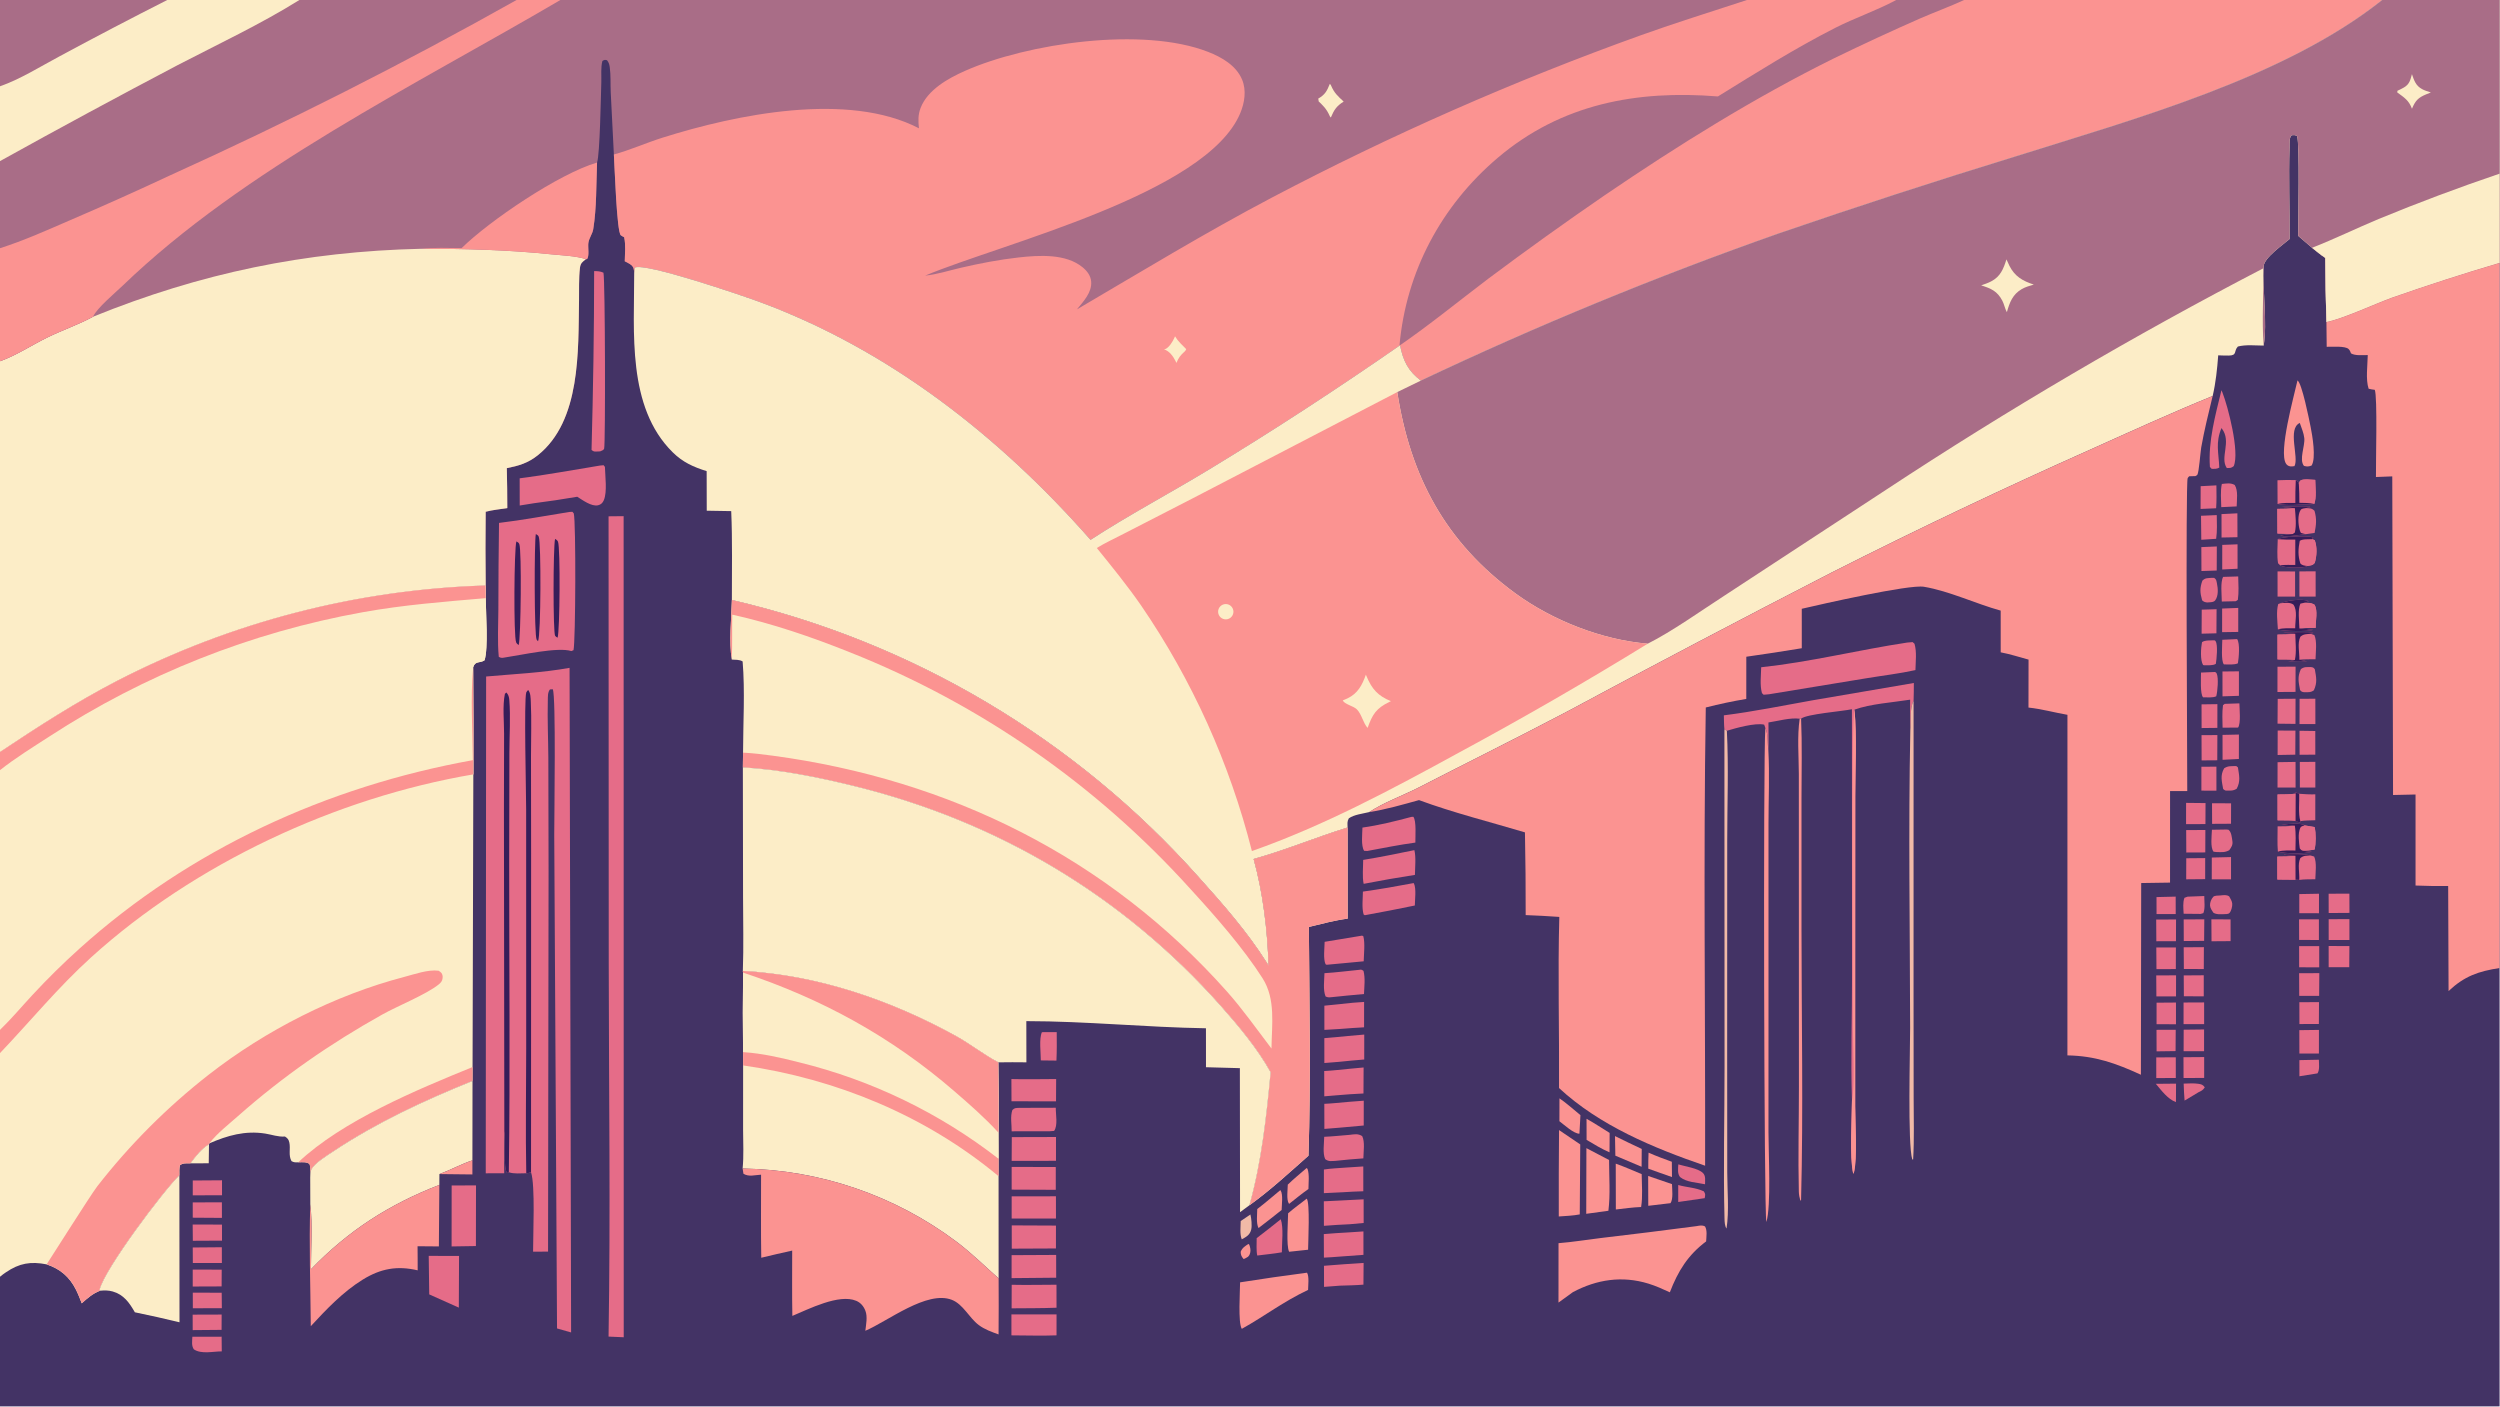 <?xml version="1.0" encoding="UTF-8"?> <svg xmlns="http://www.w3.org/2000/svg" xmlns:xlink="http://www.w3.org/1999/xlink" width="3839" height="2160" viewBox="0 0 3839 2160"><path fill="#433365" transform="matrix(2.109 0 0 2.109 6.10352e-05 0)" d="M0 0L121.787 0L217.986 0L376.111 0L408.023 0L1271.99 0L1380.65 0L1430.12 0L1734.53 0L1820 0L1820 126.443L1820 191.427L1820 704.835L1820 1024L0 1024L0 929.631L0 766.777L0 749.867L0 560.754L0 547.575L0 263.001L0 180.731L0 117.298L0 62.835L0 0Z"></path><path fill="#A96D87" transform="matrix(2.109 0 0 2.109 6.10352e-05 0)" d="M0 0L121.787 0L217.986 0L376.111 0L408.023 0L1271.99 0L1380.65 0L1430.12 0L1734.53 0C1663.35 56.675 1554.1 86.61 1467.71 113.845C1409.75 131.626 1352.08 150.376 1294.74 170.089C1206.23 201.238 1119.39 236.959 1034.58 277.107C1025.35 270.291 1021.55 262.477 1019.41 251.373C973.618 283.105 927.547 313.242 879.894 342.096C851.463 359.31 821.898 374.94 794.049 393.047C727.753 317.66 646.796 254.126 551.768 219.36C540.511 215.241 470.182 191.122 462.224 194.814L461.765 198.614C461.692 197.562 461.591 196.519 461.328 195.494C460.641 192.81 457.152 191.433 454.899 190.232C455.008 184.565 455.695 178.266 454.441 172.72C453.641 172.297 452.742 171.874 452.029 171.316C449.038 168.968 447.512 120.554 446.974 112.489L444.689 67.352C444.396 61.279 444.803 54.783 443.956 48.803C443.681 46.86 443.234 45.398 441.986 43.866C440.184 43.429 440.251 43.488 438.619 44.393C437.341 49.138 438.002 54.97 437.83 59.902C437.506 69.19 436.82 112.565 434.727 118.344C434.073 134.187 434.482 151.217 431.951 166.829C431.369 170.426 428.91 173.22 428.392 176.949C427.962 180.048 429.29 186.653 427.35 188.69L426.59 188.711C424.104 190.682 422.69 191.557 422.281 194.966C421.337 202.837 421.741 211.072 421.596 219.005C420.934 255.295 423.06 306.316 391.642 331.429C384.481 337.154 377.754 339.143 369.015 340.865C369.171 350.561 369.453 360.275 369.374 369.972C364.169 370.759 358.719 371.275 353.63 372.606C353.434 390.512 353.442 408.419 353.653 426.325C260.194 429.17 168.55 452.858 85.413 495.66C55.613 511.11 27.863 528.954 0 547.575L0 263.001L0 180.731L0 117.298L0 62.835L0 0Z"></path><path fill="#FB9391" transform="matrix(2.109 0 0 2.109 6.10352e-05 0)" d="M1271.99 0L1380.65 0L1430.12 0L1734.53 0C1663.35 56.675 1554.1 86.61 1467.71 113.845C1409.75 131.626 1352.08 150.376 1294.74 170.089C1206.23 201.238 1119.39 236.959 1034.58 277.107C1025.35 270.291 1021.55 262.477 1019.41 251.373C973.618 283.105 927.547 313.242 879.894 342.096C851.463 359.31 821.898 374.94 794.049 393.047C727.753 317.66 646.796 254.126 551.768 219.36C540.511 215.241 470.182 191.122 462.224 194.814L461.765 198.614C461.692 197.562 461.591 196.519 461.328 195.494C460.641 192.81 457.152 191.433 454.899 190.232C455.008 184.565 455.695 178.266 454.441 172.72C453.641 172.297 452.742 171.874 452.029 171.316C449.038 168.968 447.512 120.554 446.974 112.489C458.917 109.206 470.617 103.961 482.498 100.213C536.208 83.272 617.454 66.571 669.096 93.416C668.542 88.161 668.382 83.565 670.32 78.559C675.411 65.406 690.275 57.08 702.576 51.632C748.105 31.467 832.001 19.166 879.634 37.773C889.574 41.656 900.08 47.677 904.394 57.969C907.665 65.773 906.21 74.883 903.03 82.465C878.422 141.149 729.169 177.376 673.619 200.683C682.236 199.834 690.957 196.979 699.401 195.023C713.383 191.784 727.639 189.01 741.914 187.431C756.665 185.799 776.069 184.618 788.233 194.586C791.476 197.244 794.119 200.651 794.5 204.959C795.201 212.891 788.747 219.609 784.12 225.271C831.251 197.643 877.63 169.375 926.018 143.897C1012.8 98.257 1102.65 58.728 1194.93 25.599C1220.4 16.443 1246.3 8.492 1271.99 0Z"></path><path fill="#A96D87" transform="matrix(2.109 0 0 2.109 6.10352e-05 0)" d="M1380.65 0L1430.12 0C1419.71 4.782 1408.88 8.752 1398.35 13.304C1377.2 22.608 1356.22 32.318 1335.44 42.428C1277.32 71.162 1221.52 105.977 1167.98 142.465C1139.45 162.053 1111.31 182.221 1083.6 202.956C1062.14 219.214 1041.15 236.394 1018.98 251.663C1023.74 197.808 1049.52 149.711 1090.54 114.893C1136.85 75.584 1191.85 65.471 1250.85 70.219C1279.01 52.804 1306.62 35.384 1336.2 20.32C1350.45 13.063 1365.85 7.883 1379.92 0.393L1380.65 0Z"></path><path fill="#FCEDC7" transform="matrix(2.109 0 0 2.109 6.10352e-05 0)" d="M855.561 244.866C857.782 248.619 860.689 251.108 863.697 254.193C863.423 254.875 863.157 255.416 862.596 255.912C859.55 258.606 858.146 260.443 856.584 264.238C856.362 263.769 856.141 263.299 855.906 262.836C854.114 259.3 851.453 255.63 847.611 254.392L848.422 254.297L847.826 254.773L847.701 254.403C847.868 254.367 848.042 254.354 848.202 254.295C851.239 253.186 853.944 248.577 855.173 245.773L855.561 244.866Z"></path><path fill="#FCEDC7" transform="matrix(2.109 0 0 2.109 6.10352e-05 0)" d="M306.568 181.138C338.614 181.132 369.689 181.879 401.613 185.197C409.452 186.012 419.194 186.288 426.59 188.711C424.104 190.682 422.69 191.557 422.281 194.966C421.337 202.837 421.741 211.072 421.596 219.005C420.934 255.295 423.06 306.316 391.642 331.429C384.481 337.154 377.754 339.143 369.015 340.865C369.171 350.561 369.453 360.275 369.374 369.972C364.169 370.759 358.719 371.275 353.63 372.606C353.434 390.512 353.442 408.419 353.653 426.325C260.194 429.17 168.55 452.858 85.413 495.66C55.613 511.11 27.863 528.954 0 547.575L0 263.001C11.508 258.969 23.531 251.019 34.633 245.62C45.49 240.339 57.202 236.289 67.785 230.596C146.042 198.863 222.079 183.078 306.568 181.138Z"></path><path fill="#A96D87" transform="matrix(2.109 0 0 2.109 6.10352e-05 0)" d="M0 0L121.787 0L217.986 0L376.111 0L408.023 0C302.242 62.114 177.739 122.794 89.234 208.071C84.242 212.881 70.261 224.56 67.785 230.596C57.202 236.289 45.49 240.339 34.633 245.62C23.531 251.019 11.508 258.969 0 263.001L0 180.731L0 117.298L0 62.835L0 0Z"></path><path fill="#FB9391" transform="matrix(2.109 0 0 2.109 6.10352e-05 0)" d="M376.111 0L408.023 0C302.242 62.114 177.739 122.794 89.234 208.071C84.242 212.881 70.261 224.56 67.785 230.596C57.202 236.289 45.49 240.339 34.633 245.62C23.531 251.019 11.508 258.969 0 263.001L0 180.731C17.483 175.149 34.404 167.532 51.228 160.251C75.654 149.768 99.908 138.888 123.981 127.616C209.835 88.755 293.958 46.176 376.111 0Z"></path><path fill="#FCEDC7" transform="matrix(2.109 0 0 2.109 6.10352e-05 0)" d="M0 0L121.787 0L217.986 0C189.813 17.584 158.916 32.075 129.41 47.386C86.013 70.204 42.873 93.509 0 117.298L0 62.835L0 0Z"></path><path fill="#A96D87" transform="matrix(2.109 0 0 2.109 6.10352e-05 0)" d="M0 0L121.787 0C95.466 13.335 69.317 27.007 43.347 41.013C29.435 48.422 14.875 57.633 0 62.835L0 0Z"></path><path fill="#FB9391" transform="matrix(2.109 0 0 2.109 6.10352e-05 0)" d="M336.108 180.662C356.246 160.827 406.919 126.477 434.727 118.344C434.073 134.187 434.482 151.217 431.951 166.829C431.369 170.426 428.91 173.22 428.392 176.949C427.962 180.048 429.29 186.653 427.35 188.69L426.59 188.711C419.194 186.288 409.452 186.012 401.613 185.197C369.689 181.879 338.614 181.132 306.568 181.138C316.29 180.094 326.334 180.611 336.108 180.662Z"></path><path fill="#FCEDC7" transform="matrix(2.109 0 0 2.109 6.10352e-05 0)" d="M968.261 61.089C968.905 61.723 968.859 61.53 969.136 62.194C971.409 67.651 974.082 70.008 978.346 73.945C973.139 77.278 971.423 79.872 969.02 85.544C968.373 84.883 968.475 85.122 968.174 84.429C965.935 79.266 963.109 76.538 959.039 72.812L960.211 73.85L959.833 71.805C964.764 68.943 966.178 66.297 968.261 61.089Z"></path><path fill="#FCEDC7" transform="matrix(2.109 0 0 2.109 6.10352e-05 0)" d="M1734.53 0L1820 0L1820 126.443L1820 191.427C1793.74 199.208 1767.68 207.631 1741.84 216.687C1728.99 221.334 1705.75 232.216 1693.91 234.499C1693.4 218.922 1693.11 203.339 1693.05 187.754C1689.67 185.573 1686.58 182.932 1683.44 180.422L1673.37 171.779C1673.32 160.586 1674.58 105.336 1672.54 99.092C1670.99 98.197 1670.4 98.375 1668.64 98.434C1666.62 100.338 1667.13 104.278 1667.05 107.061C1666.37 129.338 1667.2 151.761 1667.08 174.061C1662.5 178.023 1648.51 187.7 1648.19 193.866C1647.27 211.425 1651.01 234.944 1648.22 251.626C1642.36 251.583 1635.06 250.809 1629.44 252.317C1626.3 255.58 1629.13 258.789 1622.9 258.897C1620.31 258.942 1617.71 258.827 1615.12 258.727C1614.37 268.6 1613.35 278.676 1611.08 288.329C1581.28 300.499 1551.79 313.969 1522.42 327.163C1458.88 355.471 1396.03 385.328 1333.95 416.706C1269.23 450.001 1204.8 483.867 1140.68 518.3C1105.16 536.995 1069.09 554.847 1033.38 573.203C1021.73 579.188 1007.72 584.153 996.931 591.294C992.252 592.474 985.956 593.091 982.09 595.858C980.759 598.235 981.147 599.824 981.218 602.516C958.213 609.622 936.061 618.992 912.798 625.441C919.598 650.068 922.914 677.571 923.637 703.026C923.212 702.324 922.78 701.626 922.34 700.933C908.245 678.584 890.315 658.177 872.701 638.57C782.964 537.859 664.26 467.404 532.887 436.877C532.859 415.342 533.343 393.667 532.415 372.153L514.591 371.848L514.532 343.05C504.833 340.002 497.195 336.627 489.778 329.302C456.339 296.275 461.862 241.544 461.765 198.614L462.224 194.814C470.182 191.122 540.511 215.241 551.768 219.36C646.796 254.126 727.753 317.66 794.049 393.047C821.898 374.94 851.463 359.31 879.894 342.096C927.547 313.242 973.618 283.105 1019.41 251.373C1021.55 262.477 1025.35 270.291 1034.58 277.107C1119.39 236.959 1206.23 201.238 1294.74 170.089C1352.08 150.376 1409.75 131.626 1467.71 113.845C1554.1 86.61 1663.35 56.675 1734.53 0Z"></path><path fill="#A96D87" transform="matrix(2.109 0 0 2.109 6.10352e-05 0)" d="M1734.53 0L1820 0L1820 126.443L1820 191.427C1793.74 199.208 1767.68 207.631 1741.84 216.687C1728.99 221.334 1705.75 232.216 1693.91 234.499C1693.4 218.922 1693.11 203.339 1693.05 187.754C1689.67 185.573 1686.58 182.932 1683.44 180.422L1673.37 171.779C1673.32 160.586 1674.58 105.336 1672.54 99.092C1670.99 98.197 1670.4 98.375 1668.64 98.434C1666.62 100.338 1667.13 104.278 1667.05 107.061C1666.37 129.338 1667.2 151.761 1667.08 174.061C1662.5 178.023 1648.51 187.7 1648.19 193.866C1647.27 211.425 1651.01 234.944 1648.22 251.626C1646.73 233.032 1648.36 214.055 1647.89 195.397C1553.58 244.377 1461.88 298.219 1373.15 356.705L1255.75 433.587C1238.51 444.722 1217.75 459.603 1199.76 468.675C1166.36 465.953 1130.3 451.725 1103.33 432.013C1052.64 394.971 1026.86 346.924 1017.37 285.484L1034.58 277.107C1119.39 236.959 1206.23 201.238 1294.74 170.089C1352.08 150.376 1409.75 131.626 1467.71 113.845C1554.1 86.61 1663.35 56.675 1734.53 0Z"></path><path fill="#FCEDC7" transform="matrix(2.109 0 0 2.109 6.10352e-05 0)" d="M1683.44 180.422C1699.8 174.013 1715.66 166.254 1731.87 159.479C1760.89 147.526 1790.28 136.508 1820 126.443L1820 191.427C1793.74 199.208 1767.68 207.631 1741.84 216.687C1728.99 221.334 1705.75 232.216 1693.91 234.499C1693.4 218.922 1693.11 203.339 1693.05 187.754C1689.67 185.573 1686.58 182.932 1683.44 180.422Z"></path><path fill="#FCEDC7" transform="matrix(2.109 0 0 2.109 6.10352e-05 0)" d="M1460.94 188.853C1461.62 190.459 1462.34 192.042 1463.12 193.6C1467.06 201.351 1472.82 204.606 1480.85 207.21C1477.93 208.091 1474.78 208.923 1472.13 210.461C1465.42 214.351 1463.27 220.147 1461.24 227.295C1459.8 224.786 1459.32 221.589 1457.93 218.939C1454.26 211.977 1449.82 210.094 1442.53 207.774C1444.98 206.93 1447.49 206.086 1449.8 204.884C1456.58 201.34 1458.74 195.807 1460.94 188.853Z"></path><path fill="#FCEDC7" transform="matrix(2.109 0 0 2.109 6.10352e-05 0)" d="M1756.17 53.99C1756.87 55.987 1757.56 58.117 1758.58 59.974C1761.13 64.608 1765.26 65.854 1769.97 67.326C1768.82 67.761 1767.69 68.212 1766.56 68.68C1760.69 71.122 1758.66 73.263 1756.2 79.186C1753.93 73.044 1750.58 71.034 1745.5 67.311L1745.59 66.109C1747.21 65.359 1748.83 64.576 1750.37 63.681C1754.41 61.336 1755.05 58.214 1756.17 53.99Z"></path><path fill="#FB9391" transform="matrix(2.109 0 0 2.109 6.10352e-05 0)" d="M798.598 399.013C804.677 395.192 811.661 392.089 818.036 388.733L868.541 362.782L1017.37 285.484C1026.86 346.924 1052.64 394.971 1103.33 432.013C1130.3 451.725 1166.36 465.953 1199.76 468.675C1154.61 496.463 1108.68 522.958 1062.02 548.126C1013.72 574.587 963.617 601.408 911.533 619.668C895.371 555.733 868.031 495.161 830.778 440.75C820.773 426.322 809.654 412.638 798.598 399.013Z"></path><path fill="#FCEDC7" transform="matrix(2.109 0 0 2.109 6.10352e-05 0)" d="M994.526 491.242C994.676 491.615 994.829 491.987 994.984 492.357C998.939 501.762 1003.22 506.645 1012.77 510.539C1012.43 510.689 1012.1 510.844 1011.77 511.003C1002 515.73 999.33 520.084 995.77 530.01C992.423 526.322 991.508 520.002 987.904 516.45C985.427 514.009 979.029 512.855 977.678 509.991C978.814 509.55 979.935 509.07 981.04 508.553C988.691 504.922 991.79 498.878 994.526 491.242Z"></path><path fill="#FCEDC7" transform="matrix(2.109 0 0 2.109 6.10352e-05 0)" d="M890.242 440.296C893.041 439.054 896.319 440.301 897.585 443.09C898.852 445.88 897.633 449.169 894.855 450.46C892.043 451.766 888.706 450.529 887.424 447.705C886.142 444.882 887.407 441.554 890.242 440.296Z"></path><path fill="#FCEDC7" transform="matrix(2.109 0 0 2.109 6.10352e-05 0)" d="M353.653 426.325L353.679 435.523C353.769 446.53 355.636 471.642 352.823 480.759C349.391 483.096 345.978 480.948 344.503 485.933C344.684 511.9 344.732 537.868 344.646 563.835L344.083 776.938L344.053 787.048C308.554 801.401 274.487 817.199 242.499 838.452C238.326 841.225 228.492 847.201 226.555 851.891C225.913 853.445 225.976 855.675 225.877 857.34C225.795 853.954 226.533 850.653 225.284 847.41C222.511 845.804 220.304 846.285 217.135 846.309C215.169 846.382 213.982 846.437 212.252 845.438C209.834 841.109 211.659 836.515 210.68 831.926C210.186 829.604 209.345 828.754 207.498 827.526C202.363 827.904 198.085 826.157 193.129 825.376C178.485 823.069 165.63 826.77 152.398 832.516L152.174 833.173C146.789 836.262 142.273 842.114 138.638 847.051C135.614 847.126 133.438 846.617 130.984 848.463C130.511 850.956 130.527 853.243 130.608 855.757C118.881 867.088 76.259 923.861 72.545 938.948L72.873 939.793C67.607 941.748 63.625 945.276 59.512 948.957C58.22 945.654 56.949 942.282 55.356 939.111C50.629 929.702 43.89 923.928 33.949 920.601C22.329 918.359 14.15 919.696 4.234 926.443C2.763 927.424 1.35 928.489 -6.31439e-15 929.631L0 766.777L0 749.867L0 560.754L0 547.575C27.863 528.954 55.613 511.11 85.413 495.66C168.55 452.858 260.194 429.17 353.653 426.325Z"></path><path fill="#FCEDC7" transform="matrix(2.109 0 0 2.109 6.10352e-05 0)" d="M353.653 426.325L353.679 435.523C353.769 446.53 355.636 471.642 352.823 480.759C349.391 483.096 345.978 480.948 344.503 485.933C344.684 511.9 344.732 537.868 344.646 563.835C244.644 580.839 141.806 628.724 66.47 696.947C42.388 718.755 22.298 743.368 0 766.777L0 749.867L0 560.754L0 547.575C27.863 528.954 55.613 511.11 85.413 495.66C168.55 452.858 260.194 429.17 353.653 426.325Z"></path><path fill="#FB9391" transform="matrix(2.109 0 0 2.109 6.10352e-05 0)" d="M344.267 553.482C344.05 531.268 342.513 508.024 344.503 485.933C344.684 511.9 344.732 537.868 344.646 563.835C244.644 580.839 141.806 628.724 66.47 696.947C42.388 718.755 22.298 743.368 0 766.777L0 749.867C8.26 741.906 15.745 732.937 23.562 724.53C34.494 712.722 45.958 701.419 57.919 690.656C138.352 618.291 238.089 572.619 344.267 553.482Z"></path><path fill="#FB9391" transform="matrix(2.109 0 0 2.109 6.10352e-05 0)" d="M353.653 426.325L353.679 435.523C323.61 438.111 293.845 440.404 264.088 445.773C182.828 460.378 105.314 491.108 36.115 536.151C23.934 544.018 11.393 551.765 0 560.754L0 547.575C27.863 528.954 55.613 511.11 85.413 495.66C168.55 452.858 260.194 429.17 353.653 426.325Z"></path><path fill="#FB9391" transform="matrix(2.109 0 0 2.109 6.10352e-05 0)" d="M33.949 920.601C34.27 920.361 65.807 870.285 70.836 863.755C94.484 833.389 121.787 806.058 152.127 782.38C193.413 750.212 243.799 724.515 294.43 711.28C301.981 709.306 311.524 705.818 319.314 706.79C320.905 707.803 321.904 708.424 322.257 710.478C322.337 710.945 322.291 711.684 322.261 712.153C322.129 714.192 320.996 715.528 319.438 716.783C310.251 724.18 289.629 732.381 278.324 738.7C240.419 759.885 205.806 783.874 173.248 812.674C166.505 818.639 158.469 824.885 152.866 831.919L152.398 832.516L152.174 833.173C146.789 836.262 142.273 842.114 138.638 847.051C135.614 847.126 133.438 846.617 130.984 848.463C130.511 850.956 130.527 853.243 130.608 855.757C118.881 867.088 76.259 923.861 72.545 938.948L72.873 939.793C67.607 941.748 63.625 945.276 59.512 948.957C58.22 945.654 56.949 942.282 55.356 939.111C50.629 929.702 43.89 923.928 33.949 920.601Z"></path><path fill="#FB9391" transform="matrix(2.109 0 0 2.109 6.10352e-05 0)" d="M217.135 846.309C249.197 816.051 303.418 793.494 344.083 776.938L344.053 787.048C308.554 801.401 274.487 817.199 242.499 838.452C238.326 841.225 228.492 847.201 226.555 851.891C225.913 853.445 225.976 855.675 225.877 857.34C225.795 853.954 226.533 850.653 225.284 847.41C222.511 845.804 220.304 846.285 217.135 846.309Z"></path><path fill="#FB9391" transform="matrix(2.109 0 0 2.109 6.10352e-05 0)" d="M1611.08 288.329C1608.11 300.737 1604.95 313.247 1602.74 325.815C1602.15 329.165 1601.14 343.838 1599.93 345.683C1599.61 346.16 1598.99 346.329 1598.51 346.652L1593.96 346.782C1593.6 347.236 1593.13 347.623 1592.88 348.146C1591.32 351.435 1592.59 554.531 1592.58 575.977L1580.06 575.977L1580.04 642.637L1559.04 642.96L1558.83 782.541C1540.6 774.188 1525.6 768.799 1505.32 768.445L1505.34 520.469C1495.99 518.846 1486.37 516.172 1476.97 515.186L1477.02 480.271C1470.34 478.465 1463.53 476.243 1456.75 474.97L1456.74 444.601C1438.38 439.527 1419.51 430.403 1400.88 427.24C1390.01 425.393 1326.06 439.966 1311.9 443.264L1311.91 471.986C1298.47 474.208 1285.01 476.274 1271.52 478.184L1271.5 508.899C1261.59 510.562 1251.75 512.641 1242.01 515.131C1240.2 626.278 1241.76 737.6 1241.52 848.774C1203.96 835.866 1164.7 819.614 1135.16 792.227C1135.41 750.762 1134.22 709.052 1135.36 667.625C1127.2 667.034 1119.04 666.591 1110.87 666.296C1110.92 646.217 1110.74 626.138 1110.34 606.063C1084.81 598.433 1058.15 591.781 1033.2 582.566C1021.44 585.815 1008.99 589.458 996.931 591.294C1007.72 584.153 1021.73 579.188 1033.38 573.203C1069.09 554.847 1105.16 536.995 1140.68 518.3C1204.8 483.867 1269.23 450.001 1333.95 416.706C1396.03 385.328 1458.88 355.471 1522.42 327.163C1551.79 313.969 1581.28 300.499 1611.08 288.329Z"></path><path fill="#FCEDC7" transform="matrix(2.109 0 0 2.109 6.10352e-05 0)" d="M532.887 436.877C664.26 467.404 782.964 537.859 872.701 638.57C890.315 658.177 908.245 678.584 922.34 700.933C922.78 701.626 923.212 702.324 923.637 703.026C922.914 677.571 919.598 650.068 912.798 625.441C936.061 618.992 958.213 609.622 981.218 602.516L981.273 668.871C971.725 670.119 962.361 672.656 953.016 674.927C953.377 730.284 954.542 786.156 952.729 841.473C938.71 853.869 924.936 866.668 909.713 877.594C918.495 846.329 922.129 812.963 925.166 780.733C915.748 763.685 901.763 746.931 888.889 732.44C817.438 652.01 726.126 597.906 621.713 572.286C595.319 565.81 568.081 560.326 540.889 558.732L541.029 548.009C541.076 526.261 542.503 503.228 540.722 481.617C538.564 480.195 535.351 480.417 532.823 480.249C530.665 467.4 532.558 450.222 532.887 436.877Z"></path><path fill="#FB9391" transform="matrix(2.109 0 0 2.109 6.10352e-05 0)" d="M532.887 436.877C664.26 467.404 782.964 537.859 872.701 638.57C890.315 658.177 908.245 678.584 922.34 700.933C922.78 701.626 923.212 702.324 923.637 703.026C922.914 677.571 919.598 650.068 912.798 625.441C936.061 618.992 958.213 609.622 981.218 602.516L981.273 668.871C971.725 670.119 962.361 672.656 953.016 674.927C953.377 730.284 954.542 786.156 952.729 841.473C938.71 853.869 924.936 866.668 909.713 877.594C918.495 846.329 922.129 812.963 925.166 780.733C915.748 763.685 901.763 746.931 888.889 732.44C817.438 652.01 726.126 597.906 621.713 572.286C595.319 565.81 568.081 560.326 540.889 558.732L541.029 548.009C548.247 548.361 555.492 549.27 562.655 550.233C691.459 567.548 806.531 624.367 893.378 721.957C904.995 735.011 915.179 749.568 925.786 763.458C926.001 746.201 928.975 727.523 919.338 712.359C905.403 690.433 884.665 666.78 867.027 647.576C798.66 571.699 713.714 512.622 618.797 474.94C591.239 463.891 562.19 453.937 533.18 447.543C532.915 458.446 533.32 469.343 532.823 480.249C530.665 467.4 532.558 450.222 532.887 436.877Z"></path><path fill="#FCEDC7" transform="matrix(2.109 0 0 2.109 6.10352e-05 0)" d="M540.889 558.732C568.081 560.326 595.319 565.81 621.713 572.286C726.126 597.906 817.438 652.01 888.889 732.44C901.763 746.931 915.748 763.685 925.166 780.733C922.129 812.963 918.495 846.329 909.713 877.594L902.903 882.6L902.773 777.743L878.099 777.064L878.075 748.705C834.425 748.009 791.02 743.544 747.288 743.502L747.342 773.496C740.517 773.396 733.69 773.403 726.865 773.516C716.167 767.898 706.553 760.157 695.944 754.313C648.577 728.221 595.089 709.821 540.881 707.017C541.515 689.168 541.056 671.183 541.03 653.32L540.889 558.732Z"></path><path fill="#FB9391" transform="matrix(2.109 0 0 2.109 6.10352e-05 0)" d="M1693.91 234.499C1705.75 232.216 1728.99 221.334 1741.84 216.687C1767.68 207.631 1793.74 199.208 1820 191.427L1820 704.835C1804.53 707.231 1794.47 710.711 1782.84 721.601L1782.56 645.133C1774.64 645.216 1766.72 645.095 1758.8 644.769L1758.8 578.488L1742.42 578.855L1741.86 346.861L1729.97 347.322C1729.82 337.785 1731.17 288.696 1729.11 283.828C1727.56 283.672 1726.15 283.427 1724.64 283.039C1722.37 276.346 1723.89 265.609 1724.01 258.533C1720.41 258.51 1714.91 259.168 1711.8 257.291C1711.37 256.064 1711 255.112 1710.07 254.169C1707.66 251.723 1697.61 252.575 1694.11 252.504L1693.91 234.499Z"></path><path fill="#FCEDC7" transform="matrix(2.109 0 0 2.109 6.10352e-05 0)" d="M540.881 707.017C595.089 709.821 648.577 728.221 695.944 754.313C706.553 760.157 716.167 767.898 726.865 773.516C727.135 790.59 727.191 807.667 727.032 824.743L727.1 843.76L727.081 856.425L727.112 930.844C717.066 921.926 707.376 912.376 696.649 904.275C651.62 870.432 597.033 851.72 540.716 850.822C541.625 841.635 541.082 832.03 541.059 822.797L541.075 775.751L541.035 766.077C540.794 746.774 540.803 727.468 541.062 708.165L540.881 707.017Z"></path><path fill="#FCEDC7" transform="matrix(2.109 0 0 2.109 6.10352e-05 0)" d="M540.881 707.017C595.089 709.821 648.577 728.221 695.944 754.313C706.553 760.157 716.167 767.898 726.865 773.516C727.135 790.59 727.191 807.667 727.032 824.743L727.1 843.76C684.229 810.452 634.832 786.537 582.119 773.568C568.69 770.158 554.886 766.934 541.035 766.077C540.794 746.774 540.803 727.468 541.062 708.165L540.881 707.017Z"></path><path fill="#FB9391" transform="matrix(2.109 0 0 2.109 6.10352e-05 0)" d="M540.881 707.017C595.089 709.821 648.577 728.221 695.944 754.313C706.553 760.157 716.167 767.898 726.865 773.516C727.135 790.59 727.191 807.667 727.032 824.743C717.115 813.876 705.892 804.061 694.768 794.454C648.809 754.761 598.516 727.285 541.062 708.165L540.881 707.017Z"></path><path fill="#FB9391" transform="matrix(2.109 0 0 2.109 6.10352e-05 0)" d="M541.035 766.077C554.886 766.934 568.69 770.158 582.119 773.568C634.832 786.537 684.229 810.452 727.1 843.76L727.081 856.425C674.168 812.355 608.982 785.502 541.075 775.751L541.035 766.077Z"></path><path fill="#FB9391" transform="matrix(2.109 0 0 2.109 6.10352e-05 0)" d="M540.716 850.822C597.033 851.72 651.62 870.432 696.649 904.275C707.376 912.376 717.066 921.926 727.112 930.844C727.295 944.43 727.11 958.037 727.072 971.624C721.996 969.758 716.972 968.039 712.604 964.751C705.589 959.471 701.356 949.685 693.065 946.436C674.937 939.333 646.429 962.005 630.064 968.97C630.582 964.428 631.791 958.851 630.137 954.488C628.891 951.201 626.748 948.543 623.439 947.144C610.909 941.847 588.791 953.192 576.924 958.134C576.622 942.295 576.836 926.412 576.808 910.567C569.283 912.231 561.775 913.972 554.284 915.787C553.942 895.65 554.183 875.454 554.149 855.311C549.693 855.516 545.314 857.065 541.317 854.64L540.716 850.822Z"></path><path fill="#FCEDC7" transform="matrix(2.109 0 0 2.109 6.10352e-05 0)" d="M225.877 857.34C225.976 855.675 225.913 853.445 226.555 851.891C228.492 847.201 238.326 841.225 242.499 838.452C274.487 817.199 308.554 801.401 344.053 787.048L343.968 844.859C335.683 847.643 328.092 851.871 319.945 854.866L319.89 862.723C283.217 877.042 253.799 895.829 226.407 924.18C226.41 908.855 227.716 892.082 225.939 876.883L225.877 857.34Z"></path><path fill="#FB9391" transform="matrix(2.109 0 0 2.109 6.10352e-05 0)" d="M226.407 924.18C253.799 895.829 283.217 877.042 319.89 862.723L319.555 907.539L304.027 907.407C304.059 913.254 304.167 919.111 304.113 924.958C289.214 921.444 277.153 923.651 264.118 931.712C249.689 940.636 237.73 953.257 226.286 965.62C226.084 936.126 224.93 906.344 225.939 876.883C227.716 892.082 226.41 908.855 226.407 924.18Z"></path><path fill="#FCEDC7" transform="matrix(2.109 0 0 2.109 6.10352e-05 0)" d="M72.873 939.793L72.545 938.948C76.259 923.861 118.881 867.088 130.608 855.757L130.696 962.783C119.911 960.155 109.078 957.73 98.203 955.507C94.229 948.588 90.118 942.618 82.023 940.337C78.974 939.478 75.999 939.492 72.873 939.793Z"></path><path fill="#FB9391" transform="matrix(2.109 0 0 2.109 6.10352e-05 0)" d="M343.968 844.859L343.964 855.135L319.945 854.866C328.092 851.871 335.683 847.643 343.968 844.859Z"></path><path fill="#FCEDC7" transform="matrix(2.109 0 0 2.109 6.10352e-05 0)" d="M138.638 847.051C142.273 842.114 146.789 836.262 152.174 833.173L151.987 847.005L138.638 847.051Z"></path><path fill="#E56C88" transform="matrix(2.109 0 0 2.109 6.10352e-05 0)" d="M353.955 492.573C374.013 490.79 394.911 489.855 414.711 486.274L415.832 970.171L405.585 967.262L403.551 607.857C403.553 593.962 404.916 506.189 402.473 501.859L400.45 501.98C398.711 504.052 398.94 507.326 398.871 510.018C398.515 523.902 399.167 537.939 399.254 551.835L399.425 634.665L399.052 911.311L388.143 911.379C388.104 899.036 389.813 863.115 386.659 853.545C385.468 853.889 384.435 854.247 383.184 854.267C379.209 854.281 374.245 854.866 370.482 853.527L369.223 854.066C366.161 850.321 368.559 830.268 367.214 823.855C367.037 833.986 367.004 844.12 367.115 854.252L353.684 854.308L353.955 492.573Z"></path><path fill="#361D59" transform="matrix(2.109 0 0 2.109 6.10352e-05 0)" d="M367.214 823.855L366.925 589.929L367.03 534.109C367.025 524.872 365.832 514.169 367.621 505.193L368.711 504.213C370.225 505.825 370.666 507.534 370.836 509.701C371.82 522.233 370.909 535.582 370.89 548.183L370.752 627.804C370.699 703.019 371.528 778.326 370.482 853.527L369.223 854.066C366.161 850.321 368.559 830.268 367.214 823.855Z"></path><path fill="#361D59" transform="matrix(2.109 0 0 2.109 6.10352e-05 0)" d="M383.184 854.267C382.589 824.076 383.131 793.769 383.137 763.568L383.098 588.998C383.087 576.718 381.443 509.598 383.182 504.143C383.329 503.683 384.21 502.804 384.537 502.378C386.434 504.577 386.358 508.348 386.491 511.123C387.115 524.119 386.631 537.357 386.629 550.38L386.716 621.539L386.659 853.545C385.468 853.889 384.435 854.247 383.184 854.267Z"></path><path fill="#E56C88" transform="matrix(2.109 0 0 2.109 6.10352e-05 0)" d="M443.107 375.94L454.071 375.828L454.147 973.68L443.098 973.197C444.575 882.935 443.305 792.401 443.23 702.109L443.107 375.94Z"></path><path fill="#E56C88" transform="matrix(2.109 0 0 2.109 6.10352e-05 0)" d="M414.449 372.786L416.764 372.643L417.777 373.824C419.433 380.162 419.114 467.017 417.577 473.396L416.018 474.048C406.096 470.939 379.591 476.974 368.124 478.633C365.882 478.978 365.216 479.38 363.171 478.283C362.103 466.947 362.828 455.162 362.867 443.754C362.885 422.75 363.043 401.746 363.341 380.745C380.424 378.707 397.453 375.489 414.449 372.786Z"></path><path fill="#361D59" transform="matrix(2.109 0 0 2.109 6.10352e-05 0)" d="M375.992 394.206C376.972 394.77 377.649 395.036 378.115 396.155C379.919 400.49 379.257 464.786 377.659 469.696C376.793 469.008 376.33 468.78 375.827 467.751C373.889 463.783 374.337 399.404 375.992 394.206Z"></path><path fill="#361D59" transform="matrix(2.109 0 0 2.109 6.10352e-05 0)" d="M390.142 388.853C391.147 389.443 391.822 389.688 392.282 390.841C394.065 395.312 393.879 462.506 391.761 466.883C391.309 466.444 391.189 466.355 390.761 465.765C388.917 463.225 389.02 394.268 390.142 388.853Z"></path><path fill="#361D59" transform="matrix(2.109 0 0 2.109 6.10352e-05 0)" d="M404.15 392.372C405.079 392.994 405.854 393.34 406.292 394.438C408.081 398.926 407.627 459.632 405.991 464.306C405.207 463.866 404.77 463.712 404.209 462.962C402.649 460.877 402.735 398.778 404.15 392.372Z"></path><path fill="#FB9391" transform="matrix(2.109 0 0 2.109 6.10352e-05 0)" d="M1235.16 892.782C1237.47 892.4 1239.31 891.849 1241.47 892.998C1243.21 895.899 1242.42 900.541 1242.27 903.883C1228.92 913.878 1221.77 925.564 1215.84 940.956C1210.8 938.616 1205.57 936.263 1200.25 934.629C1181.17 928.771 1162.73 931.544 1145.27 940.819L1134.76 948.433L1134.79 905.178C1145.01 904.389 1155.27 902.667 1165.45 901.447C1188.71 898.724 1211.95 895.836 1235.16 892.782Z"></path><path fill="#E56C88" transform="matrix(2.109 0 0 2.109 6.10352e-05 0)" d="M1255.16 520.847C1276.89 518.139 1298.43 513.688 1319.98 509.867L1393.5 497.296C1393.56 501.643 1393.41 505.996 1393.31 510.343C1390.32 515.764 1391.6 525.641 1390.94 531.862C1390.6 524.433 1390.84 516.89 1390.81 509.447C1378.48 511.407 1361.76 512.504 1350.29 516.7C1352.19 537.235 1350.87 558.944 1350.86 579.605L1350.81 697.431L1350.81 805.238C1350.8 817.576 1352.59 843.186 1349.84 854.003L1349.34 854.575C1346.54 841.953 1348.38 815.579 1348.44 801.364C1347.47 770.813 1348.53 739.935 1348.5 709.351L1348.41 516.397C1341.24 517.955 1315.72 519.846 1311.41 523.259L1310.38 523.303C1303.51 522.397 1294.59 524.996 1287.64 526.043C1287.63 532.739 1287.85 539.521 1287.57 546.207C1286.84 541.096 1287.56 534.667 1285.36 529.989L1284.53 527.613C1277.83 526.163 1263.9 530.111 1257.36 532.085L1255.57 531.027C1255.22 527.686 1255.28 524.21 1255.16 520.847Z"></path><path fill="#FB9391" transform="matrix(2.109 0 0 2.109 6.10352e-05 0)" d="M1350.29 516.7C1352.19 537.235 1350.87 558.944 1350.86 579.605L1350.81 697.431L1350.81 805.238C1350.8 817.576 1352.59 843.186 1349.84 854.003L1349.34 854.575C1346.54 841.953 1348.38 815.579 1348.44 801.364C1350.72 790.493 1349.11 760.449 1349.12 747.869C1349.15 720.602 1347.64 522.699 1350.29 516.7Z"></path><path fill="#E56C88" transform="matrix(2.109 0 0 2.109 6.10352e-05 0)" d="M1388.65 467.86L1392.61 467.532L1393.99 468.746C1395.73 474.72 1394.78 481.709 1394.67 487.904C1383.01 490.47 1370.81 491.887 1359.02 493.839L1288.11 505.502L1284.12 505.851L1282.9 504.652C1281.29 498.77 1282.25 491.926 1282.35 485.838C1318 482.059 1353.18 473.211 1388.65 467.86Z"></path><path fill="#E56C88" transform="matrix(2.109 0 0 2.109 6.10352e-05 0)" d="M436.949 338.963L439.5 338.733L440.458 339.96C440.604 346.569 442.231 358.224 439.649 364.225C438.814 366.166 437.554 367.407 435.468 367.899C430.735 369.016 424.176 364.115 420.319 361.694C409.846 363.497 399.335 365.07 388.794 366.412L378.416 368.078L378.378 348.284C397.947 345.775 417.471 342.128 436.949 338.963Z"></path><path fill="#FB9391" transform="matrix(2.109 0 0 2.109 6.10352e-05 0)" d="M951.683 926.669C953.352 929.547 952.471 935.828 952.439 939.215C934.074 947.867 921.208 958.08 904.179 967.555C901.32 963.162 902.915 940.046 902.934 933.694C919.151 931.131 935.402 928.789 951.683 926.669Z"></path><path fill="#E56C88" transform="matrix(2.109 0 0 2.109 6.10352e-05 0)" d="M432.604 197.388C435.088 197.437 437.074 197.465 439.382 198.549C440.666 203.926 440.892 323.679 439.889 326.631C439.465 327.879 438.112 328.114 436.96 328.662C436.492 328.692 436.022 328.711 435.553 328.72C433.352 328.76 432.339 329.147 430.709 327.612C431.87 284.155 432.6 240.873 432.604 197.388Z"></path><path fill="#FB9391" transform="matrix(2.109 0 0 2.109 6.10352e-05 0)" d="M1285.36 529.989C1287.56 534.667 1286.84 541.096 1287.57 546.207C1288.52 564.089 1287.67 582.501 1287.67 600.432L1287.68 708.43L1287.66 824.34C1287.65 838.952 1289.7 878.369 1286.12 889.767C1284.42 884.741 1283.78 552.833 1285.36 529.989Z"></path><path fill="#FB9391" transform="matrix(2.109 0 0 2.109 6.10352e-05 0)" d="M1135.17 822.82C1140.34 826.27 1145.48 829.755 1150.61 833.278L1150.25 884.228C1145.26 885.204 1140.04 885.36 1134.97 885.737C1134.91 864.765 1134.98 843.792 1135.17 822.82Z"></path><path fill="#F1BAA7" transform="matrix(2.109 0 0 2.109 6.10352e-05 0)" d="M1393.31 510.343L1393.29 723.963L1393.36 799.326C1393.37 814.21 1393.87 829.317 1392.99 844.175L1392.37 844.272C1388.89 833.341 1390.82 763.863 1390.8 748.498C1390.68 676.378 1389.49 603.957 1390.94 531.862C1391.6 525.641 1390.32 515.764 1393.31 510.343Z"></path><path fill="#E56C88" transform="matrix(2.109 0 0 2.109 6.10352e-05 0)" d="M328.855 863.155L346.594 863.119L346.516 907.274L328.813 907.559L328.855 863.155Z"></path><path fill="#E56C88" transform="matrix(2.109 0 0 2.109 6.10352e-05 0)" d="M312.161 914.432L334.244 914.464C334.254 927.011 334.197 939.559 334.074 952.105C326.91 948.85 319.728 945.635 312.527 942.462L312.161 914.432Z"></path><path fill="#FB9391" transform="matrix(2.109 0 0 2.109 6.10352e-05 0)" d="M1672.85 276.971C1676.14 279.23 1681.23 305.021 1682.37 310.643C1683.65 316.932 1686.55 333.742 1683.08 338.983C1680.92 339.795 1679.77 339.841 1677.54 339.223C1673.84 334.559 1678.39 324.848 1677.8 318.997C1677.43 315.406 1675.7 311.378 1674.52 307.956C1665.32 312.163 1674.07 333.116 1670.64 339.402C1669.67 339.518 1668.53 339.714 1667.56 339.571C1666.26 339.377 1665.21 338.699 1664.5 337.63C1658.91 329.151 1670.23 288.687 1672.85 276.971Z"></path><path fill="#FB9391" transform="matrix(2.109 0 0 2.109 6.10352e-05 0)" d="M1155.09 835.983L1171.59 844.622C1171.59 856.612 1172.61 869.75 1171.1 881.589L1154.97 883.794L1155.09 835.983Z"></path><path fill="#F1BAA7" transform="matrix(2.109 0 0 2.109 6.10352e-05 0)" d="M1255.57 531.027L1257.36 532.085C1258.71 558.474 1257.62 585.568 1257.62 612.026L1257.58 767.207L1257.64 853.556C1257.64 866.648 1259.1 881.712 1257.12 894.533C1255.83 892.797 1255.71 889.573 1255.65 887.453C1254.71 850.615 1255.68 813.504 1255.67 776.626L1255.57 531.027Z"></path><path fill="#E56C88" transform="matrix(2.109 0 0 2.109 6.10352e-05 0)" d="M1027.73 594.782L1029.08 594.72C1031.41 597.594 1030.49 609.38 1030.55 613.498C1018.81 615.088 1007.16 617.457 995.515 619.614L993.25 619.496C990.852 615.878 991.95 607.015 992.025 602.577C1004.1 600.883 1015.96 597.92 1027.73 594.782Z"></path><path fill="#E56C88" transform="matrix(2.109 0 0 2.109 6.10352e-05 0)" d="M1029.83 618.992C1031.12 624.271 1030.29 631.521 1030.24 637.024C1017.75 638.943 1005.3 641.115 992.898 643.539C991.798 638.386 992.553 631.455 992.551 626.113C1005.05 624.081 1017.43 621.551 1029.83 618.992Z"></path><path fill="#FB9391" transform="matrix(2.109 0 0 2.109 6.10352e-05 0)" d="M1311.41 523.259C1312.21 542.112 1311.72 561.125 1311.71 580.004L1311.7 676.094C1311.71 741.912 1313.09 808.08 1311.39 873.848L1310.88 874.235C1310.26 872.09 1309.82 869.97 1309.76 867.728C1309.15 842.232 1309.83 816.548 1309.83 791.028L1309.78 635.389L1309.76 563.506C1309.72 550.484 1308.48 536.138 1310.38 523.303L1311.41 523.259Z"></path><path fill="#E56C88" transform="matrix(2.109 0 0 2.109 6.10352e-05 0)" d="M1029.21 643L1029.5 643.235C1031.33 647.168 1030.21 654.873 1030.16 659.31C1018.05 661.826 1005.91 664.184 993.743 666.384L992.872 665.829C991.454 660.986 992.318 654.269 992.356 649.187C1004.72 647.48 1016.95 645.318 1029.21 643Z"></path><path fill="#E56C88" transform="matrix(2.109 0 0 2.109 6.10352e-05 0)" d="M1658.46 392.616C1661.63 390.656 1678.39 390.071 1682.68 390.934C1683.24 391.048 1683.83 391.276 1684.36 391.497L1683.44 392.575L1685.4 393.3C1687.28 398.603 1686.95 404.521 1685.43 409.845C1683.74 411.834 1682.37 411.66 1679.93 412.105C1679.35 412.432 1679.24 412.533 1678.49 412.708C1674.65 413.608 1663.27 413.662 1660.18 411.6L1658.68 410.107C1657.79 404.416 1658.32 398.363 1658.46 392.616Z"></path><path fill="#E56C88" transform="matrix(2.109 0 0 2.109 6.10352e-05 0)" d="M1683.44 392.575L1685.4 393.3C1687.28 398.603 1686.95 404.521 1685.43 409.845C1683.74 411.834 1682.37 411.66 1679.93 412.105C1677.96 411.803 1676.33 411.786 1674.93 410.253C1673.05 404.565 1673.36 399.649 1674.49 393.827C1676.33 392.362 1680.96 392.711 1683.44 392.575Z"></path><path fill="#361D59" transform="matrix(2.109 0 0 2.109 6.10352e-05 0)" d="M1658.46 392.616C1661.63 390.656 1678.39 390.071 1682.68 390.934C1683.24 391.048 1683.83 391.276 1684.36 391.497L1683.44 392.575C1680.96 392.711 1676.33 392.362 1674.49 393.827C1673.36 399.649 1673.05 404.565 1674.93 410.253C1676.33 411.786 1677.96 411.803 1679.93 412.105C1679.35 412.432 1679.24 412.533 1678.49 412.708C1674.65 413.608 1663.27 413.662 1660.18 411.6C1663.77 411.155 1667.6 411.364 1671.23 411.331L1671.24 392.902C1666.95 393.015 1662.74 392.877 1658.46 392.616Z"></path><path fill="#E56C88" transform="matrix(2.109 0 0 2.109 6.10352e-05 0)" d="M1660.57 439.192C1664.95 437.291 1676.18 435.673 1680.51 437.584C1680.67 437.653 1680.8 437.762 1680.95 437.851L1677.26 439.008C1680.62 438.989 1682.31 438.624 1685.26 440.324C1687.84 444.736 1685.96 452.045 1686.09 457.153C1682.18 457.216 1678.09 457.054 1674.23 457.6C1677.62 457.8 1680.93 458.051 1684.29 458.625C1680.86 459.89 1662.17 459.651 1658.57 458.254C1658.25 452.722 1657.26 445.127 1658.82 439.814L1660.57 439.192Z"></path><path fill="#E56C88" transform="matrix(2.109 0 0 2.109 6.10352e-05 0)" d="M1677.26 439.008C1680.62 438.989 1682.31 438.624 1685.26 440.324C1687.84 444.736 1685.96 452.045 1686.09 457.153C1682.18 457.216 1678.09 457.054 1674.23 457.6C1674.12 452.546 1672.91 443.949 1674.95 439.517L1677.26 439.008Z"></path><path fill="#361D59" transform="matrix(2.109 0 0 2.109 6.10352e-05 0)" d="M1660.57 439.192C1664.95 437.291 1676.18 435.673 1680.51 437.584C1680.67 437.653 1680.8 437.762 1680.95 437.851L1677.26 439.008L1674.95 439.517C1672.91 443.949 1674.12 452.546 1674.23 457.6C1677.62 457.8 1680.93 458.051 1684.29 458.625C1680.86 459.89 1662.17 459.651 1658.57 458.254C1662.53 457.13 1667.08 457.472 1671.18 457.433C1671.09 452.153 1673.07 444.681 1669.89 440.252C1667.33 438.319 1663.6 439.035 1660.57 439.192Z"></path><path fill="#E56C88" transform="matrix(2.109 0 0 2.109 6.10352e-05 0)" d="M1617.47 284.128C1617.74 284.7 1617.99 285.282 1618.22 285.872C1622.19 295.855 1630.88 329.228 1626.4 339.417C1624.45 340.911 1623.89 340.73 1621.38 340.793C1616.08 333.052 1625.06 321.66 1617.78 312.05C1617.69 311.929 1617.59 311.815 1617.49 311.697C1613.05 322.27 1615.43 329.601 1615.91 340.462C1613.93 341.593 1612.52 341.351 1610.32 341.363L1609.07 339.978C1607.77 321.021 1613.07 302.403 1617.47 284.128Z"></path><path fill="#E56C88" transform="matrix(2.109 0 0 2.109 6.10352e-05 0)" d="M736.714 827.966L768.893 827.875L768.881 845.221L736.604 845.227L736.714 827.966Z"></path><path fill="#E56C88" transform="matrix(2.109 0 0 2.109 6.10352e-05 0)" d="M1670.95 370.034C1667.8 369.741 1664.64 369.489 1661.5 369.033C1668.28 368.698 1674.95 368.547 1681.73 368.793L1682.14 369.256L1679.06 369.935C1681.87 370.196 1683.21 369.861 1685.24 371.965C1686.93 377.98 1686.49 381.951 1685.3 388.045L1678.85 388.951C1673.32 389.482 1665.86 391.126 1660.39 390.098C1663.4 389.352 1666.33 389.067 1669.41 388.821L1658.24 388.445L1658.15 370.523C1662.45 370.586 1666.67 370.35 1670.95 370.034Z"></path><path fill="#E56C88" transform="matrix(2.109 0 0 2.109 6.10352e-05 0)" d="M1670.95 370.034C1671.41 375.495 1672.2 382.376 1670.92 387.736L1669.41 388.821L1658.24 388.445L1658.15 370.523C1662.45 370.586 1666.67 370.35 1670.95 370.034Z"></path><path fill="#361D59" transform="matrix(2.109 0 0 2.109 6.10352e-05 0)" d="M1670.95 370.034C1667.8 369.741 1664.64 369.489 1661.5 369.033C1668.28 368.698 1674.95 368.547 1681.73 368.793L1682.14 369.256L1679.06 369.935C1677.73 370.203 1675.95 370.162 1675.15 371.293C1672.78 374.667 1673.38 382.087 1674.42 385.854C1674.65 386.681 1674.94 387.26 1675.34 388.012C1676.51 388.345 1677.66 388.709 1678.85 388.951C1673.32 389.482 1665.86 391.126 1660.39 390.098C1663.4 389.352 1666.33 389.067 1669.41 388.821L1670.92 387.736C1672.2 382.376 1671.41 375.495 1670.95 370.034Z"></path><path fill="#E56C88" transform="matrix(2.109 0 0 2.109 6.10352e-05 0)" d="M736.635 935.475C747.48 935.719 758.394 935.465 769.245 935.43L769.274 952.178C758.392 952.597 747.462 952.509 736.571 952.616L736.635 935.475Z"></path><path fill="#E56C88" transform="matrix(2.109 0 0 2.109 6.10352e-05 0)" d="M736.665 892.223L768.864 892.371L768.85 909.025L736.681 909.175L736.665 892.223Z"></path><path fill="#E56C88" transform="matrix(2.109 0 0 2.109 6.10352e-05 0)" d="M736.565 913.905L769.002 913.735L769.028 930.317L736.55 930.631L736.565 913.905Z"></path><path fill="#E56C88" transform="matrix(2.109 0 0 2.109 6.10352e-05 0)" d="M742.104 806.659L768.734 806.578C768.649 811.314 770.396 819.589 767.499 823.441L764.48 823.671L736.602 823.723C736.679 818.583 735.466 813.186 737.122 808.218C738.862 806.509 739.82 806.809 742.104 806.659Z"></path><path fill="#E56C88" transform="matrix(2.109 0 0 2.109 6.10352e-05 0)" d="M1671.22 461.481C1668.3 461.138 1665.38 460.865 1662.45 460.661C1666.12 460.403 1681.73 459.783 1684.42 460.789L1682.41 461.472L1685.11 462.423C1687.23 466.949 1686.08 474.941 1685.97 480.009C1682.07 480.079 1678.06 479.959 1674.19 480.346C1676.17 480.623 1678.01 481.043 1679.93 481.613C1675.09 481.118 1670.98 481.329 1666.17 481.676L1670.96 480.488C1666.8 480.057 1662.49 480.207 1658.31 480.137L1658.27 462.067C1662.63 462.082 1666.88 461.906 1671.22 461.481Z"></path><path fill="#E56C88" transform="matrix(2.109 0 0 2.109 6.10352e-05 0)" d="M1658.27 462.067C1662.63 462.082 1666.88 461.906 1671.22 461.481C1671.35 467.445 1672.23 474.645 1670.96 480.488C1666.8 480.057 1662.49 480.207 1658.31 480.137L1658.27 462.067Z"></path><path fill="#361D59" transform="matrix(2.109 0 0 2.109 6.10352e-05 0)" d="M1671.22 461.481C1668.3 461.138 1665.38 460.865 1662.45 460.661C1666.12 460.403 1681.73 459.783 1684.42 460.789L1682.41 461.472C1679.25 461.808 1677.4 461.511 1674.95 463.611C1672.6 468.313 1674.37 475.143 1674.19 480.346C1676.17 480.623 1678.01 481.043 1679.93 481.613C1675.09 481.118 1670.98 481.329 1666.17 481.676L1670.96 480.488C1672.23 474.645 1671.35 467.445 1671.22 461.481Z"></path><path fill="#E56C88" transform="matrix(2.109 0 0 2.109 6.10352e-05 0)" d="M1670.92 601.206C1667.67 600.795 1664.46 600.487 1661.18 600.323C1664.67 600.116 1675.54 598.876 1677.95 600.982L1685.3 602.197C1686.41 606.879 1686.33 613.885 1685.29 618.559C1682.43 619.135 1679.66 619.302 1676.76 619.437L1683.25 620.18C1677.86 621.803 1664.04 621.589 1658.56 620.092C1658.03 614.091 1658.4 607.733 1658.37 601.691C1662.59 601.747 1666.72 601.539 1670.92 601.206Z"></path><path fill="#E56C88" transform="matrix(2.109 0 0 2.109 6.10352e-05 0)" d="M1677.95 600.982L1685.3 602.197C1686.41 606.879 1686.33 613.885 1685.29 618.559C1682.43 619.135 1679.66 619.302 1676.76 619.437C1675.54 619.079 1675.36 618.725 1674.5 617.756C1673.94 613.363 1672.98 607.109 1674.82 602.903C1675.4 601.552 1676.64 601.488 1677.95 600.982Z"></path><path fill="#361D59" transform="matrix(2.109 0 0 2.109 6.10352e-05 0)" d="M1670.92 601.206C1667.67 600.795 1664.46 600.487 1661.18 600.323C1664.67 600.116 1675.54 598.876 1677.95 600.982C1676.64 601.488 1675.4 601.552 1674.82 602.903C1672.98 607.109 1673.94 613.363 1674.5 617.756C1675.36 618.725 1675.54 619.079 1676.76 619.437L1683.25 620.18C1677.86 621.803 1664.04 621.589 1658.56 620.092C1662.55 618.91 1667.2 619.296 1671.35 619.269C1671.44 613.285 1671.86 607.135 1670.92 601.206Z"></path><path fill="#E56C88" transform="matrix(2.109 0 0 2.109 6.10352e-05 0)" d="M736.608 849.643L768.733 849.74L768.73 866.321L736.605 866.188L736.608 849.643Z"></path><path fill="#FB9391" transform="matrix(2.109 0 0 2.109 6.10352e-05 0)" d="M1176.45 847.276C1182.83 849.518 1189.09 852.333 1195.34 854.902C1195.4 862.633 1196.19 871.242 1194.93 878.844C1188.81 879.062 1182.61 879.98 1176.52 880.646L1176.45 847.276Z"></path><path fill="#E56C88" transform="matrix(2.109 0 0 2.109 6.10352e-05 0)" d="M1671.54 577.88L1670.82 576.801L1673.49 577.708L1673.97 577.445L1674.1 577.964C1678.03 578.265 1681.88 578.492 1685.82 578.382L1685.8 597.245C1682.22 597.384 1678.47 597.308 1674.93 597.851L1674.78 598.869C1674.49 598.779 1673.26 598.387 1672.98 598.362C1672.67 598.335 1672.36 598.416 1672.05 598.443L1671.44 597.621C1667.15 597.188 1662.67 597.374 1658.35 597.315L1658.32 578.468C1662.78 578.514 1667.1 578.372 1671.54 577.88Z"></path><path fill="#E56C88" transform="matrix(2.109 0 0 2.109 6.10352e-05 0)" d="M1658.32 578.468C1662.78 578.514 1667.1 578.372 1671.54 577.88L1671.44 597.621C1667.15 597.188 1662.67 597.374 1658.35 597.315L1658.32 578.468Z"></path><path fill="#361D59" transform="matrix(2.109 0 0 2.109 6.10352e-05 0)" d="M1671.54 577.88L1670.82 576.801L1673.49 577.708L1673.97 577.445L1674.1 577.964C1674.32 583.86 1673.25 592.395 1674.93 597.851L1674.78 598.869C1674.49 598.779 1673.26 598.387 1672.98 598.362C1672.67 598.335 1672.36 598.416 1672.05 598.443L1671.44 597.621L1671.54 577.88Z"></path><path fill="#E56C88" transform="matrix(2.109 0 0 2.109 6.10352e-05 0)" d="M983.329 778.132L992.868 777.249L992.774 796.182C986.129 796.418 979.504 797.002 972.877 797.534L964.235 798.253L964.188 779.837C970.561 779.513 976.971 778.722 983.329 778.132Z"></path><path fill="#E56C88" transform="matrix(2.109 0 0 2.109 6.10352e-05 0)" d="M736.613 871.062L768.843 871.045L768.868 887.246L736.607 887.247L736.613 871.062Z"></path><path fill="#E56C88" transform="matrix(2.109 0 0 2.109 6.10352e-05 0)" d="M736.416 785.689C747.254 785.967 758.159 785.708 769.004 785.674L768.914 801.922L736.488 801.847L736.416 785.689Z"></path><path fill="#E56C88" transform="matrix(2.109 0 0 2.109 6.10352e-05 0)" d="M981.517 754.313L993.338 753.287L993.318 771.441C987.238 771.921 981.165 772.484 975.101 773.13L964.287 773.999L964.269 755.898C970.019 755.504 975.777 754.849 981.517 754.313Z"></path><path fill="#E56C88" transform="matrix(2.109 0 0 2.109 6.10352e-05 0)" d="M985.014 730.126L993.228 729.528L993.206 748.004C987.459 748.315 981.717 748.708 975.981 749.182L964.306 749.88L964.286 732.259L985.014 730.126Z"></path><path fill="#E56C88" transform="matrix(2.109 0 0 2.109 6.10352e-05 0)" d="M981.734 802.305L992.972 801.439L992.953 819.498L975.088 821.111L964.302 821.979L964.256 803.722C970.073 803.467 975.93 802.804 981.734 802.305Z"></path><path fill="#E56C88" transform="matrix(2.109 0 0 2.109 6.10352e-05 0)" d="M989.368 706.183C991.252 705.937 991.233 705.852 992.789 706.918C994.174 712.191 993.35 718.344 993.15 723.762C985.043 724.474 976.942 725.264 968.85 726.133C967.3 726.241 966.617 726.217 965.165 725.519C963.197 720.769 964.26 713.749 964.366 708.598C972.694 708.078 981.059 707.001 989.368 706.183Z"></path><path fill="#E56C88" transform="matrix(2.109 0 0 2.109 6.10352e-05 0)" d="M991.756 681.249L992.665 681.693C994.025 686.925 993.045 694.447 992.934 699.939C983.935 700.725 974.958 701.722 965.952 702.468L965.173 702.099C963.351 698.342 964.439 690.097 964.49 685.757L991.756 681.249Z"></path><path fill="#E56C88" transform="matrix(2.109 0 0 2.109 6.10352e-05 0)" d="M982.713 826.297C986.213 825.885 988.833 825.264 991.848 827.23C993.931 831.385 992.76 838.683 992.685 843.436C985.97 843.886 979.266 844.482 972.577 845.226C969.428 845.364 967.459 845.916 964.9 843.997C962.925 839.744 964.124 832.534 964.177 827.726C970.346 827.467 976.554 826.789 982.713 826.297Z"></path><path fill="#E56C88" transform="matrix(2.109 0 0 2.109 6.10352e-05 0)" d="M973.761 874.222C980.132 873.853 986.505 873.526 992.88 873.243L992.904 890.474L982.738 891.386C976.486 891.569 970.202 892.138 963.959 892.543L963.896 874.689L973.761 874.222Z"></path><path fill="#E56C88" transform="matrix(2.109 0 0 2.109 6.10352e-05 0)" d="M736.441 957.032L769.284 957.034L769.277 972.29C758.4 972.723 747.333 972.311 736.438 972.297L736.441 957.032Z"></path><path fill="#E56C88" transform="matrix(2.109 0 0 2.109 6.10352e-05 0)" d="M979.784 850.146L992.64 849.31L992.645 867.379C987.681 867.465 982.714 867.815 977.758 868.086L963.934 868.754L963.957 851.547C969.155 850.742 974.537 850.557 979.784 850.146Z"></path><path fill="#E56C88" transform="matrix(2.109 0 0 2.109 6.10352e-05 0)" d="M981.938 897.333L992.744 896.617L992.754 913.682L975.545 914.939C971.709 915.323 967.815 915.457 963.966 915.706L963.889 898.569C969.898 898.056 975.915 897.644 981.938 897.333Z"></path><path fill="#FB9391" transform="matrix(2.109 0 0 2.109 6.10352e-05 0)" d="M951.467 872.745C953.927 875.728 952.499 904.053 952.445 909.948L938.653 911.43C936.412 907.393 937.853 888.89 937.897 883.415C942.227 879.681 946.955 876.267 951.467 872.745Z"></path><path fill="#E56C88" transform="matrix(2.109 0 0 2.109 6.10352e-05 0)" d="M1671.36 623.135C1668.58 622.931 1665.82 622.735 1663.06 622.338L1663.04 622.017C1669.44 621.924 1676.15 621.481 1682.42 622.904L1684.98 623.674C1686.99 628.052 1685.94 635.346 1685.82 640.203C1681.98 640.294 1677.91 640.129 1674.12 640.682L1671.42 640.528L1658.18 640.394L1658.15 623.699C1662.6 623.735 1666.93 623.566 1671.36 623.135Z"></path><path fill="#E56C88" transform="matrix(2.109 0 0 2.109 6.10352e-05 0)" d="M1658.15 623.699C1662.6 623.735 1666.93 623.566 1671.36 623.135C1671.38 628.931 1671.46 634.733 1671.42 640.528L1658.18 640.394L1658.15 623.699Z"></path><path fill="#361D59" transform="matrix(2.109 0 0 2.109 6.10352e-05 0)" d="M1671.36 623.135C1668.58 622.931 1665.82 622.735 1663.06 622.338L1663.04 622.017C1669.44 621.924 1676.15 621.481 1682.42 622.904C1679.19 623.13 1677.41 622.731 1674.89 624.854C1672.74 629.192 1674.48 635.849 1674.12 640.682L1671.42 640.528C1671.46 634.733 1671.38 628.931 1671.36 623.135Z"></path><path fill="#E56C88" transform="matrix(2.109 0 0 2.109 6.10352e-05 0)" d="M1673.85 352.707C1674.14 351.55 1674.08 350.433 1675.15 349.796C1677.34 348.503 1683.17 349.311 1685.77 349.406C1685.83 354.662 1686.88 362.059 1685.03 366.981C1676.57 367.222 1666.7 368.399 1658.34 366.98L1658.26 349.682C1662.71 349.434 1667.13 349.476 1671.59 349.55C1673.37 350.489 1673.21 350.877 1673.85 352.707Z"></path><path fill="#E56C88" transform="matrix(2.109 0 0 2.109 6.10352e-05 0)" d="M1673.85 352.707C1674.14 351.55 1674.08 350.433 1675.15 349.796C1677.34 348.503 1683.17 349.311 1685.77 349.406C1685.83 354.662 1686.88 362.059 1685.03 366.981C1681.57 366.073 1677.77 366.208 1674.2 366.097C1674.28 361.626 1674.05 357.173 1673.85 352.707Z"></path><path fill="#361D59" transform="matrix(2.109 0 0 2.109 6.10352e-05 0)" d="M1671.59 349.55C1673.37 350.489 1673.21 350.877 1673.85 352.707C1674.05 357.173 1674.28 361.626 1674.2 366.097C1677.77 366.208 1681.57 366.073 1685.03 366.981C1676.57 367.222 1666.7 368.399 1658.34 366.98C1662.45 365.893 1667.05 366.225 1671.28 366.198C1671.23 360.647 1671.34 355.095 1671.59 349.55Z"></path><path fill="#E56C88" transform="matrix(2.109 0 0 2.109 6.10352e-05 0)" d="M978.596 920.517L992.867 919.572L992.743 935.363C987.096 935.873 981.37 935.909 975.703 936.109L964.054 937.001L964.014 921.642L978.596 920.517Z"></path><path fill="#E56C88" transform="matrix(2.109 0 0 2.109 6.10352e-05 0)" d="M932.555 887.767C934.717 894.171 933.34 904.914 933.333 911.824C927.433 912.86 921.374 913.422 915.426 914.173C914.599 910.327 915.068 905.484 915.004 901.512C920.914 897.007 926.765 892.425 932.555 887.767Z"></path><path fill="#FB9391" transform="matrix(2.109 0 0 2.109 6.10352e-05 0)" d="M1200.06 856.244L1217.41 862.185C1217.48 865.912 1218.42 873.174 1216.3 876.051L1200.13 877.968L1200.06 856.244Z"></path><path fill="#FB9391" transform="matrix(2.109 0 0 2.109 6.10352e-05 0)" d="M932.196 866.585C932.288 866.677 932.401 866.752 932.474 866.86C934.312 869.606 933.243 877.586 933.189 881.001C927.686 885.51 921.958 889.791 916.349 894.171C914.52 890.739 915.406 884.244 915.426 880.316C921.155 875.96 926.632 871.158 932.196 866.585Z"></path><path fill="#FB9391" transform="matrix(2.109 0 0 2.109 6.10352e-05 0)" d="M1175.91 827.19C1182.35 830.408 1188.84 833.531 1195.37 836.559L1195.28 849.546L1176.17 841.47L1175.91 827.19Z"></path><path fill="#E56C88" transform="matrix(2.109 0 0 2.109 6.10352e-05 0)" d="M140.321 924.417L161.428 924.457L161.367 936.662L140.329 936.74L140.321 924.417Z"></path><path fill="#E56C88" transform="matrix(2.109 0 0 2.109 6.10352e-05 0)" d="M140.286 891.602L161.623 891.639L161.645 903.329L140.402 903.436L140.286 891.602Z"></path><path fill="#FB9391" transform="matrix(2.109 0 0 2.109 6.10352e-05 0)" d="M1155.18 814.606C1160.9 817.753 1166.43 821.475 1172 824.897L1171.92 839.025C1166.08 836.569 1160.68 833.152 1155.22 829.963L1155.18 814.606Z"></path><path fill="#E56C88" transform="matrix(2.109 0 0 2.109 6.10352e-05 0)" d="M1674.17 750.078L1688.46 749.895L1688.44 767.113L1674.22 767.089L1674.17 750.078Z"></path><path fill="#E56C88" transform="matrix(2.109 0 0 2.109 6.10352e-05 0)" d="M1658.34 554.965L1671.43 554.762L1671.45 573.445L1658.3 573.406L1658.34 554.965Z"></path><path fill="#E56C88" transform="matrix(2.109 0 0 2.109 6.10352e-05 0)" d="M1658.28 485.47L1671.45 485.399L1671.41 503.778L1658.25 503.859L1658.28 485.47Z"></path><path fill="#E56C88" transform="matrix(2.109 0 0 2.109 6.10352e-05 0)" d="M1674.02 708.617L1688.73 708.564L1688.61 725.096L1674.11 725.093L1674.02 708.617Z"></path><path fill="#E56C88" transform="matrix(2.109 0 0 2.109 6.10352e-05 0)" d="M140.336 908.317L161.52 908.142L161.544 919.604L140.404 919.618L140.336 908.317Z"></path><path fill="#E56C88" transform="matrix(2.109 0 0 2.109 6.10352e-05 0)" d="M140.366 941.193L161.417 941.268L161.53 952.527L140.407 952.561L140.366 941.193Z"></path><path fill="#E56C88" transform="matrix(2.109 0 0 2.109 6.10352e-05 0)" d="M140.329 875.471L161.56 875.455L161.587 886.764L140.339 886.622L140.329 875.471Z"></path><path fill="#FB9391" transform="matrix(2.109 0 0 2.109 6.10352e-05 0)" d="M1135.47 799.725C1140.77 803.321 1145.76 807.915 1150.75 811.954L1150.01 825.472C1145.92 825.537 1138.76 818.871 1135.43 816.378L1135.47 799.725Z"></path><path fill="#E56C88" transform="matrix(2.109 0 0 2.109 6.10352e-05 0)" d="M1589.89 729.953L1604.86 729.884L1604.87 745.692L1589.89 745.693L1589.89 729.953Z"></path><path fill="#E56C88" transform="matrix(2.109 0 0 2.109 6.10352e-05 0)" d="M140.272 957.22L161.391 957.15L161.332 968.297L140.307 968.478L140.272 957.22Z"></path><path fill="#E56C88" transform="matrix(2.109 0 0 2.109 6.10352e-05 0)" d="M1658.44 508.867L1671.43 508.767L1671.38 527.078L1658.31 526.922C1658.29 520.903 1658.34 514.885 1658.44 508.867Z"></path><path fill="#E56C88" transform="matrix(2.109 0 0 2.109 6.10352e-05 0)" d="M1589.97 669.435L1604.99 669.386L1604.86 685.054L1590.04 685.188L1589.97 669.435Z"></path><path fill="#E56C88" transform="matrix(2.109 0 0 2.109 6.10352e-05 0)" d="M1658.32 416.049L1671.09 416.079L1671.1 434.417L1658.33 434.405L1658.32 416.049Z"></path><path fill="#E56C88" transform="matrix(2.109 0 0 2.109 6.10352e-05 0)" d="M1589.97 749.748L1604.83 749.568L1604.82 765.392L1589.93 765.38L1589.97 749.748Z"></path><path fill="#E56C88" transform="matrix(2.109 0 0 2.109 6.10352e-05 0)" d="M1695.53 688.818L1710.64 688.831L1710.53 704.214L1695.54 704.248L1695.53 688.818Z"></path><path fill="#E56C88" transform="matrix(2.109 0 0 2.109 6.10352e-05 0)" d="M1589.98 689.743L1604.68 689.643L1604.62 705.578L1590.11 705.554L1589.98 689.743Z"></path><path fill="#FB9391" transform="matrix(2.109 0 0 2.109 6.10352e-05 0)" d="M951.369 850.466L952.036 851.085C953.501 855.246 952.728 861.305 952.703 865.737C947.87 869.106 943.302 872.883 938.678 876.531C938.582 876.439 938.464 876.365 938.39 876.255C936.588 873.591 937.613 865.849 937.662 862.533C942.009 858.324 946.802 854.444 951.369 850.466Z"></path><path fill="#E56C88" transform="matrix(2.109 0 0 2.109 6.10352e-05 0)" d="M140.357 859.542L161.646 859.391L161.659 870.285L140.347 870.341L140.357 859.542Z"></path><path fill="#E56C88" transform="matrix(2.109 0 0 2.109 6.10352e-05 0)" d="M1695.54 669.296L1710.65 669.214L1710.65 684.449L1695.56 684.441L1695.54 669.296Z"></path><path fill="#E56C88" transform="matrix(2.109 0 0 2.109 6.10352e-05 0)" d="M140.066 973.304L161.373 973.275L161.468 983.962C155.144 983.977 146.579 986.163 141.147 982.482C139.297 979.857 139.949 976.385 140.066 973.304Z"></path><path fill="#E56C88" transform="matrix(2.109 0 0 2.109 6.10352e-05 0)" d="M1589.83 769.784L1604.89 769.671L1604.89 784.851L1589.89 784.932L1589.83 769.784Z"></path><path fill="#E56C88" transform="matrix(2.109 0 0 2.109 6.10352e-05 0)" d="M1658.42 531.921L1671.35 531.971L1671.25 549.487L1658.37 549.719L1658.42 531.921Z"></path><path fill="#E56C88" transform="matrix(2.109 0 0 2.109 6.10352e-05 0)" d="M758.633 751.543L769.418 751.498C769.505 758.429 769.53 765.316 769.214 772.241L757.835 772.107C757.864 766.529 756.439 756.431 758.633 751.543Z"></path><path fill="#E56C88" transform="matrix(2.109 0 0 2.109 6.10352e-05 0)" d="M1569.96 669.527L1584.42 669.49L1584.36 685.281L1570.07 685.331L1569.96 669.527Z"></path><path fill="#E56C88" transform="matrix(2.109 0 0 2.109 6.10352e-05 0)" d="M1591.79 604.396L1605.77 604.336L1605.71 620.667L1591.88 620.722L1591.79 604.396Z"></path><path fill="#E56C88" transform="matrix(2.109 0 0 2.109 6.10352e-05 0)" d="M1674.2 729.718L1688.51 729.674L1688.41 745.589L1674.25 745.623L1674.2 729.718Z"></path><path fill="#E56C88" transform="matrix(2.109 0 0 2.109 6.10352e-05 0)" d="M1674.02 688.877L1688.66 688.891L1688.67 704.344L1674.05 704.293L1674.02 688.877Z"></path><path fill="#E56C88" transform="matrix(2.109 0 0 2.109 6.10352e-05 0)" d="M1621.21 603.99L1622.58 604.146C1624.77 605.77 1625.04 609.783 1625.45 612.511C1625.86 615.255 1624.68 616.917 1623.16 619.047C1619.82 620.915 1617.39 620.405 1613.61 620.374L1611.72 620.123C1609.23 617.056 1610.42 608.211 1610.55 604.162L1621.21 603.99Z"></path><path fill="#E56C88" transform="matrix(2.109 0 0 2.109 6.10352e-05 0)" d="M1610.45 624.388L1624.45 624.051L1624.45 640.281L1610.41 640.255L1610.45 624.388Z"></path><path fill="#E56C88" transform="matrix(2.109 0 0 2.109 6.10352e-05 0)" d="M1570.04 689.89L1584.31 689.842L1584.26 705.607L1570.16 705.66L1570.04 689.89Z"></path><path fill="#E56C88" transform="matrix(2.109 0 0 2.109 6.10352e-05 0)" d="M1570.24 730.073L1584.36 729.969L1584.36 745.774L1570.23 745.74L1570.24 730.073Z"></path><path fill="#E56C88" transform="matrix(2.109 0 0 2.109 6.10352e-05 0)" d="M1590.01 710.222L1604.59 710.119L1604.59 725.434L1590.11 725.417L1590.01 710.222Z"></path><path fill="#E56C88" transform="matrix(2.109 0 0 2.109 6.10352e-05 0)" d="M1610.15 669.401L1624.12 669.409L1624.14 685.256L1610.25 685.354L1610.15 669.401Z"></path><path fill="#E56C88" transform="matrix(2.109 0 0 2.109 6.10352e-05 0)" d="M1570 710.224L1584.43 710.159L1584.4 725.483L1570.1 725.506L1570 710.224Z"></path><path fill="#E56C88" transform="matrix(2.109 0 0 2.109 6.10352e-05 0)" d="M1674.22 416.041L1686.05 415.991L1686.07 434.401L1674.25 434.412L1674.22 416.041Z"></path><path fill="#E56C88" transform="matrix(2.109 0 0 2.109 6.10352e-05 0)" d="M1591.73 584.594L1605.89 584.742L1605.82 600.037L1591.71 600.053L1591.73 584.594Z"></path><path fill="#E56C88" transform="matrix(2.109 0 0 2.109 6.10352e-05 0)" d="M1673.97 669.382L1688.43 669.385L1688.44 684.433L1674.03 684.37L1673.97 669.382Z"></path><path fill="#E56C88" transform="matrix(2.109 0 0 2.109 6.10352e-05 0)" d="M1570.19 749.843L1584.19 749.811L1584.07 765.317L1570.25 765.504L1570.19 749.843Z"></path><path fill="#E56C88" transform="matrix(2.109 0 0 2.109 6.10352e-05 0)" d="M1618.22 488.927L1630.19 488.8L1630.19 506.638L1618.24 507.026L1618.22 488.927Z"></path><path fill="#E56C88" transform="matrix(2.109 0 0 2.109 6.10352e-05 0)" d="M1570.01 769.923L1584.23 769.842L1584.24 784.898L1570.02 784.964L1570.01 769.923Z"></path><path fill="#E56C88" transform="matrix(2.109 0 0 2.109 6.10352e-05 0)" d="M1618.26 535.097L1630.19 534.831L1630.16 552.619L1618.29 553.231L1618.26 535.097Z"></path><path fill="#E56C88" transform="matrix(2.109 0 0 2.109 6.10352e-05 0)" d="M1695.52 650.73L1710.63 650.699L1710.69 664.693L1695.55 664.79L1695.52 650.73Z"></path><path fill="#E56C88" transform="matrix(2.109 0 0 2.109 6.10352e-05 0)" d="M1674.37 508.828L1685.84 508.752L1685.87 527.197L1674.3 527.2L1674.37 508.828Z"></path><path fill="#E56C88" transform="matrix(2.109 0 0 2.109 6.10352e-05 0)" d="M1591.85 624.912L1605.64 624.793L1605.62 640.121L1591.81 640.245L1591.85 624.912Z"></path><path fill="#E56C88" transform="matrix(2.109 0 0 2.109 6.10352e-05 0)" d="M1628.9 465.338C1631.1 468.601 1630.13 479.005 1629.45 482.971C1626.76 484.239 1622.27 483.735 1619.26 483.765C1617.04 481.31 1618.08 469.557 1618.1 465.831L1628.9 465.338Z"></path><path fill="#E56C88" transform="matrix(2.109 0 0 2.109 6.10352e-05 0)" d="M1602.97 535.261L1614.51 535.23L1614.43 553.581L1603.03 553.662L1602.97 535.261Z"></path><path fill="#E56C88" transform="matrix(2.109 0 0 2.109 6.10352e-05 0)" d="M1674.53 554.775L1685.84 554.738L1685.85 573.432L1674.58 573.398L1674.53 554.775Z"></path><path fill="#E56C88" transform="matrix(2.109 0 0 2.109 6.10352e-05 0)" d="M1612.82 489.283C1613.45 489.584 1613.77 489.836 1614.06 490.503C1615.47 493.767 1614.64 503.43 1613.7 506.953C1611.43 508.199 1606.78 507.707 1604.11 507.722C1601.83 505.461 1602.63 493.275 1602.59 489.711L1612.82 489.283Z"></path><path fill="#E56C88" transform="matrix(2.109 0 0 2.109 6.10352e-05 0)" d="M1610.61 584.878L1624.49 584.906L1624.45 599.781L1610.68 599.858L1610.61 584.878Z"></path><path fill="#E56C88" transform="matrix(2.109 0 0 2.109 6.10352e-05 0)" d="M1682.69 485.713C1684.34 485.983 1684.35 485.989 1685.45 487.243C1686.51 493.266 1687.38 496.945 1684.75 502.645C1682.29 504.365 1680.56 503.952 1677.6 504.008C1675.95 503.765 1675.9 503.677 1674.72 502.488C1673.63 496.527 1672.7 492.841 1675.32 487.185C1677.88 485.331 1679.58 485.773 1682.69 485.713Z"></path><path fill="#E56C88" transform="matrix(2.109 0 0 2.109 6.10352e-05 0)" d="M1617.97 443.097L1629.7 442.632L1629.7 460.121L1617.96 460.294L1617.97 443.097Z"></path><path fill="#E56C88" transform="matrix(2.109 0 0 2.109 6.10352e-05 0)" d="M1619.86 512.496L1630.54 512.135C1630.59 515.985 1631.72 526.829 1629.58 529.75L1618.3 529.844C1618.21 524.396 1617.88 518.849 1618.6 513.436L1619.86 512.496Z"></path><path fill="#E56C88" transform="matrix(2.109 0 0 2.109 6.10352e-05 0)" d="M1618.72 420.035L1629.68 419.72C1629.81 425.358 1630.23 431.16 1629.42 436.754L1627.93 437.757L1617.73 437.99C1617.74 433.593 1616.56 423.761 1618.72 420.035Z"></path><path fill="#E56C88" transform="matrix(2.109 0 0 2.109 6.10352e-05 0)" d="M1674.14 651.003L1688.5 650.741L1688.48 664.946L1674.14 664.903L1674.14 651.003Z"></path><path fill="#E56C88" transform="matrix(2.109 0 0 2.109 6.10352e-05 0)" d="M1627.67 557.785C1628.6 557.726 1628.79 558.212 1629.48 558.794C1630.34 564.56 1631.51 568.875 1628.59 574.271C1625.81 576.017 1623.97 575.624 1620.72 575.663C1619.81 575.443 1619.44 575.057 1618.72 574.475C1617.77 568.857 1616.43 564.635 1619.45 559.399C1622.33 557.559 1624.29 557.905 1627.67 557.785Z"></path><path fill="#E56C88" transform="matrix(2.109 0 0 2.109 6.10352e-05 0)" d="M1617.52 374.333L1629.08 373.76L1629.14 391.149L1617.55 391.378L1617.52 374.333Z"></path><path fill="#E56C88" transform="matrix(2.109 0 0 2.109 6.10352e-05 0)" d="M1618.06 396.749L1629.19 396.325L1629.21 414.105L1618.04 414.658L1618.06 396.749Z"></path><path fill="#E56C88" transform="matrix(2.109 0 0 2.109 6.10352e-05 0)" d="M1674.32 532.084L1685.8 532.253L1685.82 549.47L1674.38 549.564L1674.32 532.084Z"></path><path fill="#E56C88" transform="matrix(2.109 0 0 2.109 6.10352e-05 0)" d="M1602.98 512.865L1614.52 512.702L1614.5 529.975L1603.02 530.103L1602.98 512.865Z"></path><path fill="#E56C88" transform="matrix(2.109 0 0 2.109 6.10352e-05 0)" d="M1602.83 398.362L1614.1 397.885L1614.03 415.411L1602.91 415.77L1602.83 398.362Z"></path><path fill="#E56C88" transform="matrix(2.109 0 0 2.109 6.10352e-05 0)" d="M1602.6 375.545L1614.06 375.048C1614.12 380.766 1614.47 386.644 1613.62 392.311L1602.8 393.018L1602.6 375.545Z"></path><path fill="#E56C88" transform="matrix(2.109 0 0 2.109 6.10352e-05 0)" d="M1610.07 420.761L1612.14 420.736C1613.83 421.828 1613.77 422.8 1614.17 424.68C1614.98 428.454 1615.4 433.887 1612.9 437.166C1611.73 438.711 1608.85 438.474 1607.03 438.665C1605.3 438.421 1604.68 438.266 1603.39 437.09C1601.87 431.461 1601.59 428.369 1603.6 422.767C1605.82 420.685 1607.1 421.029 1610.07 420.761Z"></path><path fill="#E56C88" transform="matrix(2.109 0 0 2.109 6.10352e-05 0)" d="M1612.3 466.228C1613 466.418 1612.76 466.244 1613.25 466.947C1615 469.451 1613.95 480.268 1613.38 483.365C1611.26 484.736 1607.47 484.318 1604.9 484.409L1604.1 484.208C1601.91 480.74 1602.49 471.661 1603.32 467.582C1605.3 466.008 1609.78 466.341 1612.3 466.228Z"></path><path fill="#E56C88" transform="matrix(2.109 0 0 2.109 6.10352e-05 0)" d="M1602.87 558.266L1613.81 558.232L1613.82 575.701L1602.87 575.667L1602.87 558.266Z"></path><path fill="#FB9391" transform="matrix(2.109 0 0 2.109 6.10352e-05 0)" d="M1200.35 839.271C1205.9 841.749 1211.58 843.821 1217.29 845.9L1217.4 857.044C1211.62 855.072 1205.89 852.973 1200.14 850.926C1200.04 847.047 1200.23 843.149 1200.35 839.271Z"></path><path fill="#E56C88" transform="matrix(2.109 0 0 2.109 6.10352e-05 0)" d="M1616.6 652.002C1618.96 651.789 1621.03 651.299 1623.1 652.667C1623.99 654.254 1625.17 656.118 1625.33 657.959C1625.5 659.885 1624.63 663.346 1623.32 664.757C1622.4 665.746 1620.39 665.534 1619.04 665.625C1616.14 665.646 1614.26 666.01 1611.68 664.628C1610.6 663.039 1609.3 661.288 1609.16 659.319C1609.02 657.245 1610.04 654.58 1611.45 653.057C1612.48 651.94 1615.05 652.13 1616.6 652.002Z"></path><path fill="#E56C88" transform="matrix(2.109 0 0 2.109 6.10352e-05 0)" d="M1603.12 443.896L1613.93 443.574L1613.82 461.127L1603.03 461.392L1603.12 443.896Z"></path><path fill="#E56C88" transform="matrix(2.109 0 0 2.109 6.10352e-05 0)" d="M1602.34 354.004L1613.8 353.403C1613.89 358.978 1614.01 364.513 1613.61 370.08L1602.28 370.567L1602.34 354.004Z"></path><path fill="#E56C88" transform="matrix(2.109 0 0 2.109 6.10352e-05 0)" d="M1592.78 652.878L1604.97 652.41C1604.94 656.288 1605.75 661.239 1604.31 664.847L1602.32 665.441L1589.95 665.316C1589.8 661.596 1589.19 657.232 1590.53 653.718L1592.78 652.878Z"></path><path fill="#E56C88" transform="matrix(2.109 0 0 2.109 6.10352e-05 0)" d="M1617.77 352.372C1621.13 352.043 1624.14 351.416 1627.14 353.119C1629.74 357.287 1628.66 363.879 1628.56 368.731L1617.34 369.265C1617.26 363.826 1616.6 357.69 1617.77 352.372Z"></path><path fill="#E56C88" transform="matrix(2.109 0 0 2.109 6.10352e-05 0)" d="M1222.01 847.805C1227.01 849.351 1236.27 850.539 1239.92 854.058C1242.15 856.208 1241.44 859.448 1241.47 862.29C1235.42 860.904 1228.23 861.005 1223.27 857.022C1221.22 854.411 1221.87 850.933 1222.01 847.805Z"></path><path fill="#E56C88" transform="matrix(2.109 0 0 2.109 6.10352e-05 0)" d="M1570.19 653.183L1584.15 652.841L1584.18 665.535L1570.22 665.527L1570.19 653.183Z"></path><path fill="#E56C88" transform="matrix(2.109 0 0 2.109 6.10352e-05 0)" d="M1221.94 862.822C1228.11 864.598 1234.75 864.647 1240.6 867.453C1241.93 869.575 1241.63 869.895 1241.22 872.411C1234.8 873.376 1228.38 874.303 1221.95 875.192L1221.94 862.822Z"></path><path fill="#E56C88" transform="matrix(2.109 0 0 2.109 6.10352e-05 0)" d="M1674.22 771.898L1688.42 771.603C1688.46 774.586 1689.1 779.058 1687.39 781.549L1674.24 783.655L1674.22 771.898Z"></path><path fill="#E56C88" transform="matrix(2.109 0 0 2.109 6.10352e-05 0)" d="M1589.96 788.998C1593.39 788.931 1597.16 788.619 1600.55 789.118C1602.88 789.461 1603.92 789.752 1605.34 791.679C1603.9 793.896 1603 794.211 1600.69 795.333L1590.63 801.357C1590.24 797.259 1590.15 793.11 1589.96 788.998Z"></path><path fill="#E56C88" transform="matrix(2.109 0 0 2.109 6.10352e-05 0)" d="M1569.69 789.157L1584.42 789.021L1584.34 802.456C1578.31 800.255 1573.73 793.903 1569.69 789.157Z"></path><path fill="#F1BAA7" transform="matrix(2.109 0 0 2.109 6.10352e-05 0)" d="M910.458 884.301C911.154 887.12 911.698 892.415 911.035 895.229C910.093 899.223 907.476 900.543 904.167 902.395C902.6 898.675 903.34 893.095 903.371 889.052L910.458 884.301Z"></path><path fill="#FB9391" transform="matrix(2.109 0 0 2.109 6.10352e-05 0)" d="M909.02 905.718L909.601 906.259C910.308 908.102 910.795 910.251 910.283 912.215C909.493 915.241 908.014 915.574 905.501 916.749C903.975 914.898 903.395 913.871 903.364 911.448C904.469 908.535 906.545 907.352 909.02 905.718Z"></path></svg> 